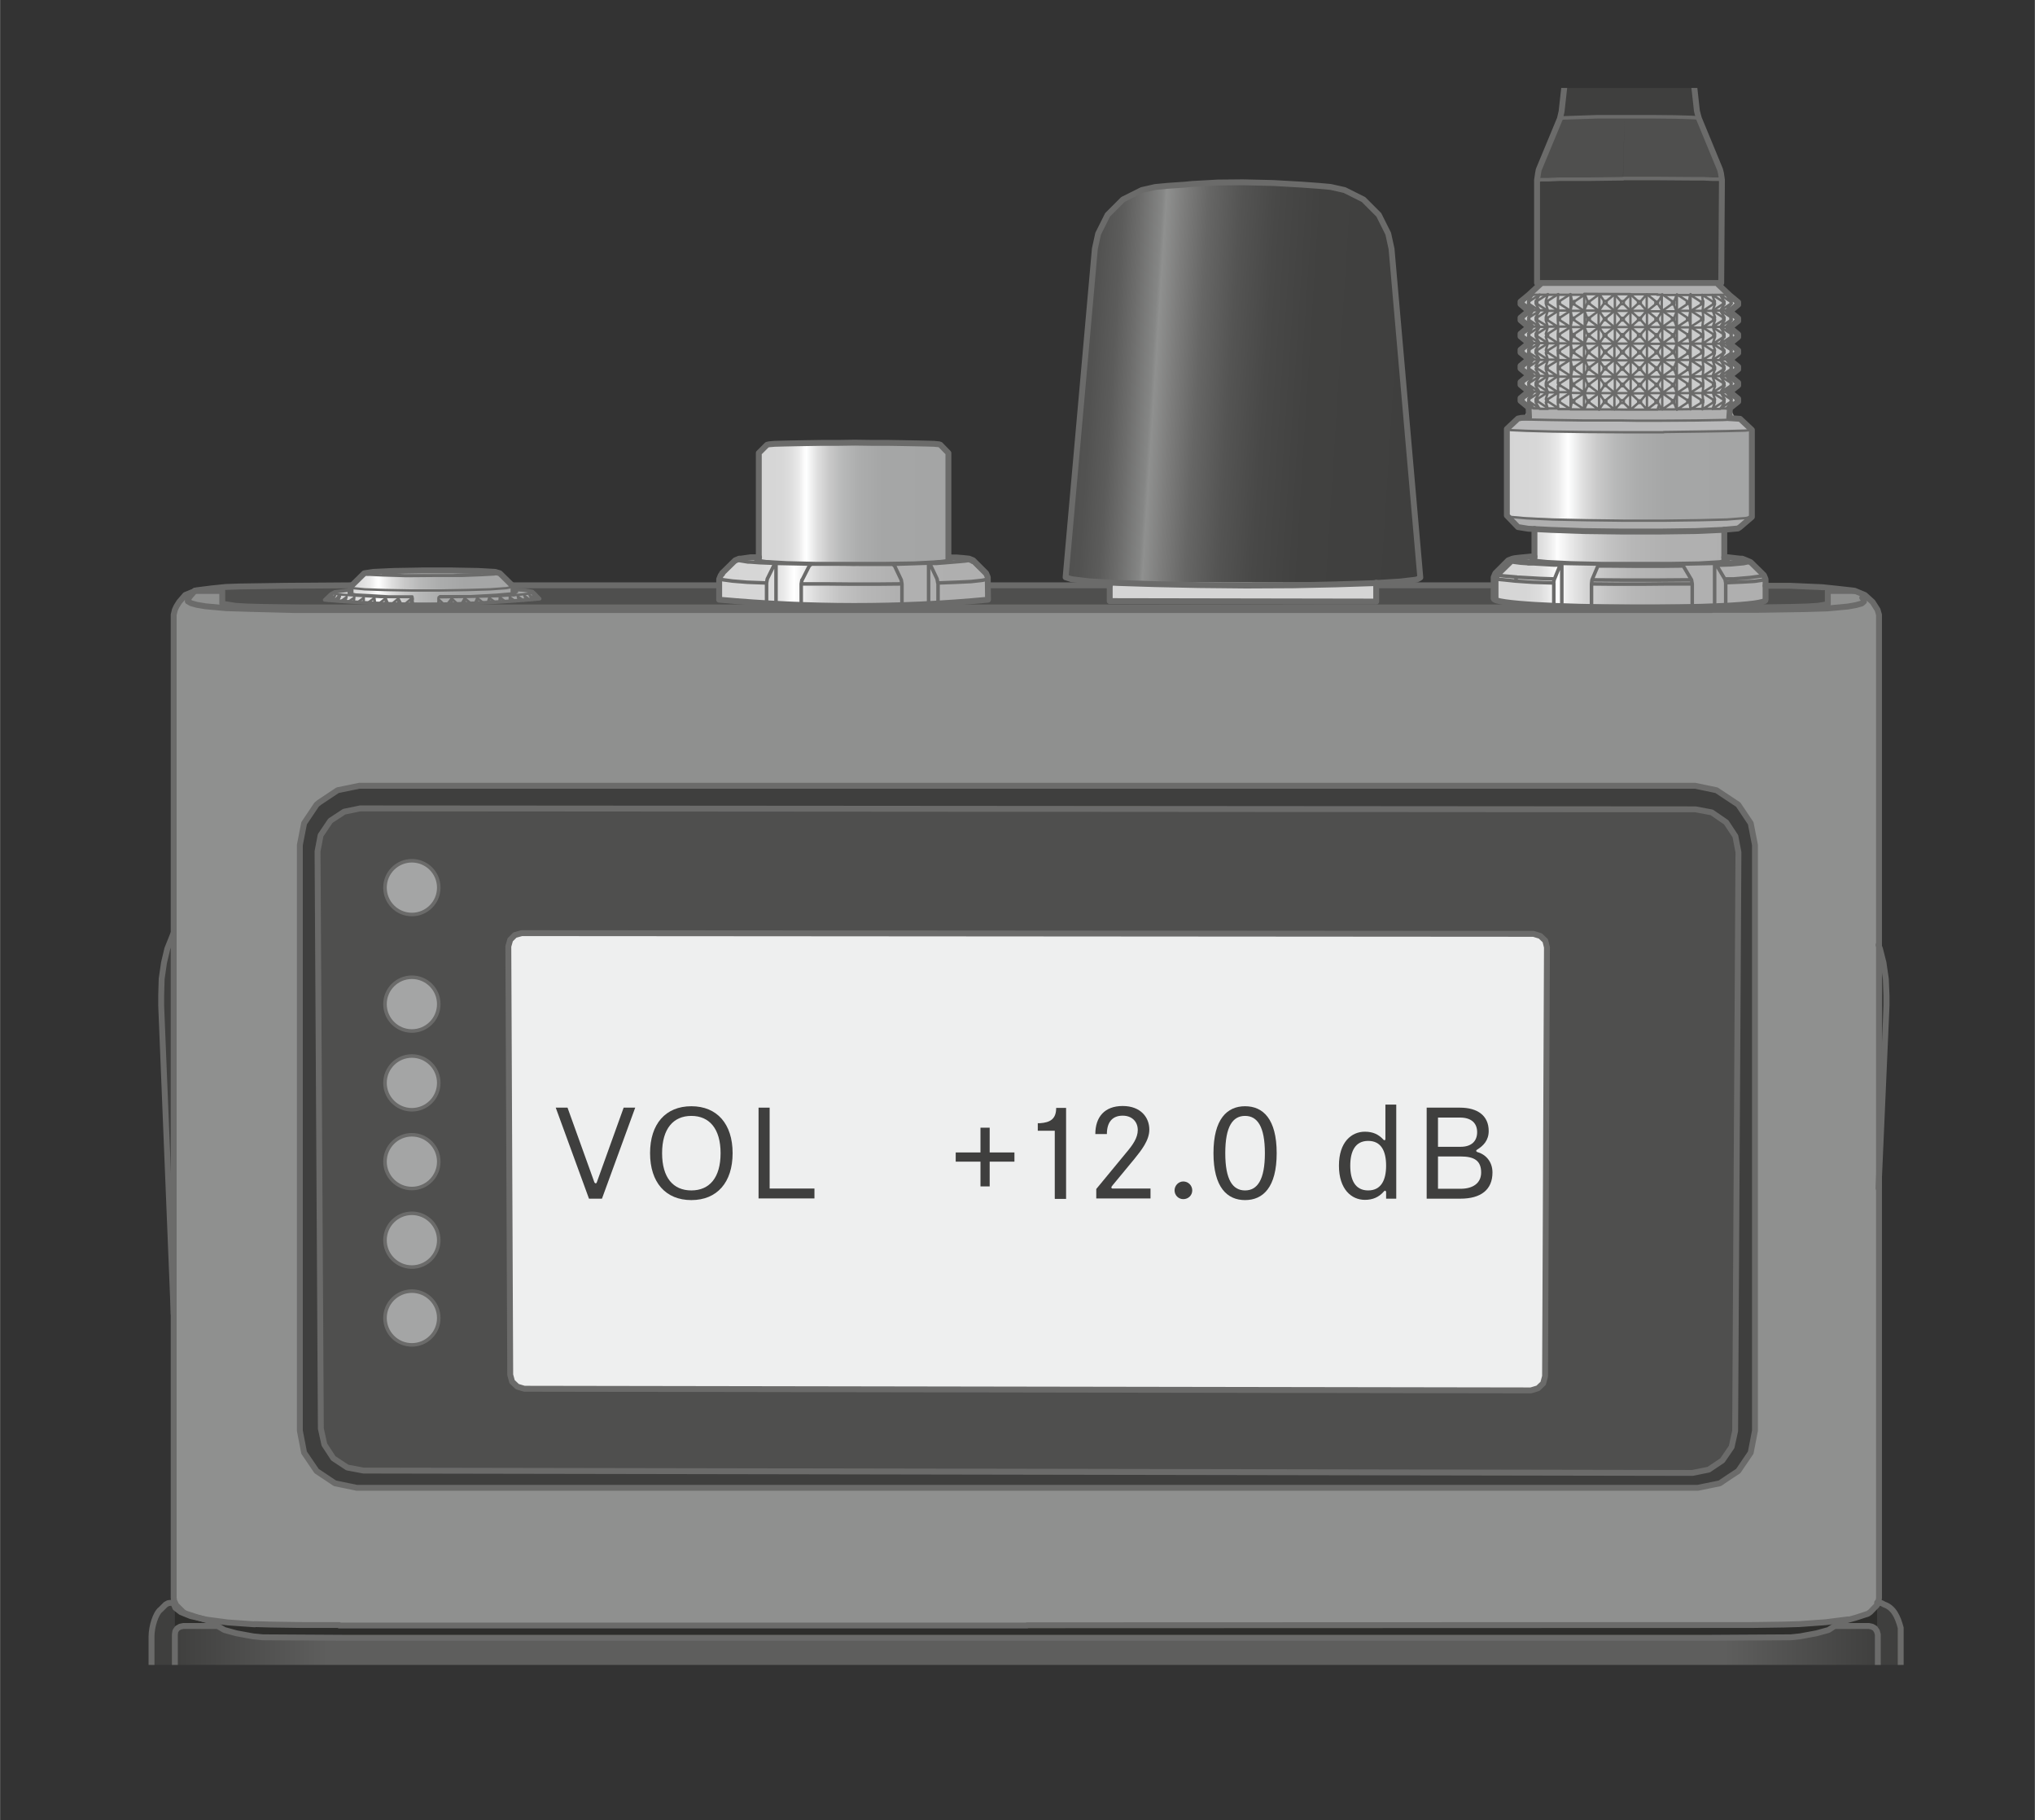 <?xml version="1.0" encoding="UTF-8"?>
<svg id="Abbildungen" xmlns="http://www.w3.org/2000/svg" width="30.44mm" height="27.23mm" version="1.1" xmlns:xlink="http://www.w3.org/1999/xlink" viewBox="0 0 86.28 77.19">
  <rect x="0" y="0" width="86.28" height="77.19" fill="#333333" stroke="none"/>
  <!-- Generator: Adobe Illustrator 29.1.0, SVG Export Plug-In . SVG Version: 2.1.0 Build 142)  -->
  <defs>
    <clipPath id="clippath">
      <rect y="3.73" width="86.28" height="66.87" fill="none"/>
    </clipPath>
    <linearGradient id="Unbenannter_Verlauf_34" data-name="Unbenannter Verlauf 34" x1="7.35" y1="96.92" x2="79.65" y2="96.92" gradientUnits="userSpaceOnUse">
      <stop offset="0" stop-color="#3f3f3e"/>
      <stop offset=".09" stop-color="#5e5e5d"/>
      <stop offset=".91" stop-color="#5e5e5d"/>
      <stop offset="1" stop-color="#3f3f3e"/>
    </linearGradient>
    <linearGradient id="Unbenannter_Verlauf_31" data-name="Unbenannter Verlauf 31" x1="32.17" y1="21.34" x2="40.21" y2="21.34" gradientUnits="userSpaceOnUse">
      <stop offset="0" stop-color="#d5d5d5"/>
      <stop offset=".12" stop-color="#d7d7d7"/>
      <stop offset=".17" stop-color="#dedede"/>
      <stop offset=".21" stop-color="#eaeaea"/>
      <stop offset=".24" stop-color="#fbfbfb"/>
      <stop offset=".25" stop-color="#fff"/>
      <stop offset=".26" stop-color="#f9fafa"/>
      <stop offset=".31" stop-color="#dfdfdf"/>
      <stop offset=".37" stop-color="#c9c9c9"/>
      <stop offset=".44" stop-color="#b8b9b9"/>
      <stop offset=".53" stop-color="#acadad"/>
      <stop offset=".65" stop-color="#a5a6a6"/>
      <stop offset="1" stop-color="#a4a5a5"/>
    </linearGradient>
    <linearGradient id="Unbenannter_Verlauf_76" data-name="Unbenannter Verlauf 76" x1="30.48" y1="24.65" x2="41.89" y2="24.65" gradientUnits="userSpaceOnUse">
      <stop offset="0" stop-color="#d5d5d5"/>
      <stop offset=".15" stop-color="#d6d6d6"/>
      <stop offset=".2" stop-color="#ddd"/>
      <stop offset=".24" stop-color="#e9e9e9"/>
      <stop offset=".27" stop-color="#fafafa"/>
      <stop offset=".28" stop-color="#fff"/>
      <stop offset=".32" stop-color="#eaeaea"/>
      <stop offset=".38" stop-color="#d4d4d4"/>
      <stop offset=".45" stop-color="#c3c3c3"/>
      <stop offset=".54" stop-color="#b7b7b7"/>
      <stop offset=".66" stop-color="#b0b0b0"/>
      <stop offset="1" stop-color="#afafaf"/>
    </linearGradient>
    <linearGradient id="Unbenannter_Verlauf_263" data-name="Unbenannter Verlauf 263" x1="13.77" y1="24.85" x2="22.89" y2="24.85" gradientUnits="userSpaceOnUse">
      <stop offset="0" stop-color="#d5d5d5"/>
      <stop offset=".12" stop-color="#d7d7d7"/>
      <stop offset=".17" stop-color="#dedede"/>
      <stop offset=".21" stop-color="#eaeaea"/>
      <stop offset=".24" stop-color="#fbfbfb"/>
      <stop offset=".25" stop-color="#fff"/>
      <stop offset=".26" stop-color="#f9fafa"/>
      <stop offset=".31" stop-color="#dfdfdf"/>
      <stop offset=".37" stop-color="#c9c9c9"/>
      <stop offset=".44" stop-color="#b8b9b9"/>
      <stop offset=".53" stop-color="#acadad"/>
      <stop offset=".65" stop-color="#a5a6a6"/>
      <stop offset="1" stop-color="#a4a5a5"/>
    </linearGradient>
    <linearGradient id="Unbenannter_Verlauf_240" data-name="Unbenannter Verlauf 240" x1="45.21" y1="15.89" x2="60.21" y2="16.84" gradientUnits="userSpaceOnUse">
      <stop offset="0" stop-color="#4f4f4e"/>
      <stop offset=".07" stop-color="#525251"/>
      <stop offset=".13" stop-color="#5c5c5b"/>
      <stop offset=".18" stop-color="#6d6d6c"/>
      <stop offset=".24" stop-color="#858685"/>
      <stop offset=".25" stop-color="#8f908f"/>
      <stop offset=".3" stop-color="#7d7d7c"/>
      <stop offset=".37" stop-color="#666665"/>
      <stop offset=".46" stop-color="#545453"/>
      <stop offset=".56" stop-color="#484847"/>
      <stop offset=".69" stop-color="#414140"/>
      <stop offset="1" stop-color="#3f3f3e"/>
    </linearGradient>
    <linearGradient id="Unbenannter_Verlauf_77" data-name="Unbenannter Verlauf 77" x1="63.33" y1="24.1" x2="74.86" y2="24.1" gradientUnits="userSpaceOnUse">
      <stop offset="0" stop-color="#d5d5d5"/>
      <stop offset=".12" stop-color="#d6d6d6"/>
      <stop offset=".17" stop-color="#ddd"/>
      <stop offset=".2" stop-color="#e9e9e9"/>
      <stop offset=".23" stop-color="#fafafa"/>
      <stop offset=".23" stop-color="#fff"/>
      <stop offset=".28" stop-color="#eaeaea"/>
      <stop offset=".34" stop-color="#d4d4d4"/>
      <stop offset=".42" stop-color="#c3c3c3"/>
      <stop offset=".51" stop-color="#b7b7b7"/>
      <stop offset=".64" stop-color="#b0b0b0"/>
      <stop offset="1" stop-color="#afafaf"/>
    </linearGradient>
    <linearGradient id="Unbenannter_Verlauf_311" data-name="Unbenannter Verlauf 31" x1="63.89" y1="20.14" x2="74.28" y2="20.14" xlink:href="#Unbenannter_Verlauf_31"/>
  </defs>
  <g clip-path="url(#clippath)">
    <g>
      <g>
        <polygon points="79.62 69.31 79.58 69.17 79.5 69.05 79.38 68.98 79.24 68.95 77.79 68.95 77.53 69.12 77.02 69.26 76.32 69.39 75.93 69.43 72.57 69.45 66.22 69.45 20.85 69.45 14.5 69.45 11.14 69.43 10.73 69.39 10.02 69.26 9.51 69.12 9.22 68.95 7.77 68.95 7.63 68.98 7.51 69.05 7.43 69.17 7.38 67.89 7.46 68.06 7.76 68.35 7.87 68.42 8.39 68.59 9.07 68.72 10.79 68.87 11.47 68.9 12.84 68.92 14.38 68.93 43.55 68.93 72.71 68.93 74.25 68.92 75.64 68.9 76.3 68.87 77.41 68.79 77.83 68.76 78.16 68.73 78.66 68.59 79.18 68.42 79.28 68.35 79.56 68.06 79.64 67.84 79.62 69.31" fill="#2e2e2c"/>
        <polygon points="77.49 25.05 77.49 25.62 77.07 25.69 76.57 25.72 75.8 25.74 74.32 25.76 12.86 25.76 11.25 25.74 10.48 25.72 9.98 25.69 9.41 25.6 9.41 25.05 9.41 24.88 28.15 24.82 46.67 24.81 62.32 24.83 75.35 24.81 77.49 25.05" fill="#4f4f4e"/>
        <polyline points="43.55 68.93 72.71 68.93 74.25 68.92 75.64 68.9 76.3 68.87 77.41 68.79 77.83 68.76 78.16 68.73 78.66 68.59 79.18 68.42 79.28 68.35 79.56 68.06 79.64 67.84 79.65 67.76 79.65 26.07 79.59 25.85 79.38 25.53 79.05 25.22 78.65 25.05 77.49 25.05 77.49 25.62 77.07 25.69 76.57 25.72 75.8 25.74 74.32 25.76 12.86 25.76 11.25 25.74 10.48 25.72 9.98 25.69 9.41 25.6 9.41 25.05 8.26 25.05 7.85 25.22 7.6 25.52 7.47 25.71 7.41 25.85 7.35 26.07 7.36 67.76 7.38 67.89 7.46 68.06 7.76 68.35 7.87 68.42 8.39 68.59 9.07 68.72 10.79 68.87 11.47 68.9 12.84 68.92 14.38 68.93" fill="#8f908f"/>
        <path d="M7.41,67.96h-.1s-.18.02-.18.02l-.11.06-.21.21c-.21.15-.39.73-.39,1.15v9.95s.11.35.11.35l.07.07.24.15h.18s.39.01.39.01" fill="#3f3f3e"/>
        <path d="M79.59,67.96h.02l.17.02.11.06c.4.13.58.53.7.99v.37s0,9.95,0,9.95l-.11.35-.07.07-.23.15h-.19s-.38.01-.38.01" fill="#3f3f3e"/>
        <polyline points="78.7 123.87 78.23 124.23 77.09 124.62 75.79 124.81 74.27 124.89 72.67 124.89 14.41 124.89 12.81 124.89 11.29 124.81 9.98 124.62 8.83 124.23 8.05 123.66 7.88 123.47 7.5 122.74 7.42 122.48 7.37 122.13 7.35 80.29 7.38 80.15 7.4 79.95 7.41 79.57 7.41 69.31 7.43 69.17 7.51 69.05 7.63 68.98 7.77 68.95 9.22 68.95 9.51 69.12 10.02 69.26 10.73 69.39 11.14 69.43 14.5 69.45 20.85 69.45 66.22 69.45 72.57 69.45 75.93 69.43 76.32 69.39 77.02 69.26 77.53 69.12 77.79 68.95 79.24 68.95 79.38 68.98 79.5 69.05 79.58 69.17 79.62 69.31 79.62 79.57 79.62 79.95 79.65 80.29 79.64 122.13 79.59 122.48 79.52 122.74 79.28 123.23 79.15 123.47 78.99 123.66 78.7 123.87" fill="url(#Unbenannter_Verlauf_34)"/>
        <path d="M7.36,55.72l-.53-13.08v-.42s.02-.71.02-.71l.1-.69.14-.59.26-.65M79.65,50.39l.34-7.75v-.42s-.03-.71-.03-.71l-.1-.69-.15-.59-.06-.16" fill="#3f3f3e"/>
        <g>
          <path d="M32.17,23.73v-4.52s.35-.35.35-.35h.09s.23-.03.23-.03h.36s.46-.02.46-.02h.56s.63-.02.63-.02h.69s.71-.01.71-.01h.71s.68.01.68.01h.63s.54.02.54.02h.45s.34.02.34.02l.2.02h.07s.34.36.34.36v4.52c-2.73.25-5.42.26-8.04,0Z" fill="url(#Unbenannter_Verlauf_31)"/>
          <path d="M30.61,24.33l-.06.06-.07.17v.87c3.82.31,7.62.34,11.4,0,0,0,0-.87-.01-.89v-.06l-.07-.17-.55-.55-.17-.07-.28-.03-.25-.02h-.21s-.13.1-.13.1c-2.6.35-5.35.28-7.97.11-.1,0,.04-.2-.07-.21h-.35s-.42.06-.42.06h-.07s-.17.08-.17.08c0,0-.55.55-.56.58" fill="url(#Unbenannter_Verlauf_76)"/>
        </g>
        <path d="M14.46,25.54l1.15.03h1.61s1.36,0,1.36,0h.98l2.03-.05c.46,0,.89-.06,1.3-.14l-.23-.24-.08-.07-.37-.06-.45-.03v-.18l-.58-.58-.2-.06-.72-.05-1.11-.02h-1.26s-1.18.02-1.18.02l-.88.05-.39.06-.58.58v.21h-.14s-.53.07-.53.07l-.17.09-.26.25.64.1h.05Z" fill="url(#Unbenannter_Verlauf_263)"/>
        <g>
          <polyline points="60.14 24.54 60.05 24.58 59.36 24.66 58.21 24.73 56.65 24.78 54.83 24.82 52.83 24.83 50.83 24.81 48.97 24.77 47.38 24.72 46.17 24.65 45.43 24.56 45.18 24.48 46.42 10.55 46.56 9.91 46.96 9.11 47.61 8.46 48.41 8.06 48.98 7.93 49.51 7.88 50.25 7.83 50.55 7.8 51.63 7.74 52.69 7.73 53.98 7.76 55.2 7.83 55.89 7.88 56.35 7.92 56.43 7.93 57.01 8.06 57.81 8.46 58.46 9.11 58.86 9.91 59 10.55 60.22 24.49 60.14 24.54" fill="url(#Unbenannter_Verlauf_240)"/>
          <path d="M47.05,24.69v.8s10.88.02,11.3.02c0-.05,0,0,0,0v-.8s-11.3-.02-11.3-.02" fill="#d5d5d5"/>
        </g>
        <g>
          <path d="M74.86,25.38v-.82s-.07-.17-.07-.17l-.56-.55-.16-.07-.2-.08h-.09s-.52-.06-.52-.06h-.15v-1.17c-2.63.14-5.32.12-8.05-.03v1.17h-.15s-.51.05-.51.05l-.17.02-.1.02-.18.07-.55.55-.07.17v.9c0,.51,11.53.51,11.53,0Z" fill="url(#Unbenannter_Verlauf_77)"/>
          <polyline points="72.91 12 72.98 12 73.01 7.63 72.97 7.35 72.93 7.19 72.03 5.01 71.95 4.71 71.06 -3.32 70.93 -3.51 70.75 -3.55 70.63 -3.57 70.45 -3.58 70.22 -3.6 69.96 -3.61 69.66 -3.61 69.01 -3.61 68.64 -3.61 68.34 -3.6 68.06 -3.58 67.81 -3.57 67.6 -3.56 67.46 -3.54 67.36 -3.53 67.21 -3.48 67.1 -3.29 66.21 4.73 66.14 5.03 65.24 7.2 65.21 7.36 65.17 7.64 65.17 12 68.82 12 72.91 12" fill="#3f3f3e"/>
          <path d="M68.88,4.95h-1.12s-.91.03-.91.03l-.58.02-.14.02-.97,2.61h.01s.17-.02.17-.02h.3s.45-.02.45-.02h1.22s1.5-.02,1.5-.02M68.82,7.57h1.53s1.34.01,1.34.01h.52s.41.02.41.02h.26s.12.02.12.02l-.98-2.62-.29-.02-.7-.02h-1s-1.15-.01-1.15-.01" fill="#4f4f4e"/>
          <path d="M67.93-84.77V-3.58s2.3-.01,2.3-.01v-81.32c-.02-.42-2.31-.3-2.29.12" fill="#2e2e2c"/>
          <polygon points="67.93 -84.35 67.66 -84.4 67.25 -84.68 67.23 -100.63 67.27 -100.91 67.53 -101.41 67.68 -101.67 67.97 -101.88 68.45 -102.1 69 -102.25 69.43 -102.23 69.61 -102.19 70.26 -101.93 70.41 -101.83 70.6 -101.61 70.86 -101.15 70.92 -100.72 70.9 -85.01 70.81 -84.69 70.26 -84.41 70.23 -84.41 67.93 -84.35" fill="#3f3f3e"/>
          <path d="M63.89,18.2c3.46.17,6.92.18,10.39.03v3.69s-.28.05-.28.05l-.78.06-1.18.03-1.5.02h-1.65s-1.61-.02-1.61-.02l-1.44-.03-1.11-.05-.67-.06-.17-.06v-3.67Z" fill="url(#Unbenannter_Verlauf_311)"/>
          <polyline points="70.54 18.33 68.89 18.33 67.28 18.32 65.83 18.3 64.73 18.26 64.06 18.23 63.89 18.2 64.37 17.76 64.8 17.79 65.75 17.81 67.13 17.84 68.74 17.85 69.38 17.85 70.4 17.85 71.9 17.84 73.04 17.81 73.7 17.78 73.79 17.76 74.28 18.23 74 18.26 73.22 18.29 72.04 18.31 70.54 18.33" fill="#b9b9ba"/>
          <path d="M64.81,15.91l-.34-.28v-.12l.34-.28-.34-.28v-.12l.34-.28-.34-.28v-.12l.34-.28-.34-.29v-.11l.34-.28-.34-.29v-.11l.34-.28h.5s7.57,0,7.57,0h.49s.35.29.35.29v.1l-.35.29.35.29v.11l-.35.28.35.29v.11l-.35.29.35.28v.11l-.35.29.35.29v.11l-.35.28.35.29v.11l-.35.28.35.29v.12l-.35.28c-2.95.08-5.81.08-8.55-.02l-.34-.28v-.12l.34-.28-.34-.28v-.12l.34-.28" fill="#cbcccc"/>
          <polygon points="73.36 12.47 72.98 12 65.17 12 64.81 12.47 73.36 12.47" fill="#afafaf"/>
          <path d="M73.36,17.31l.24.48c-2.79.1-6.1.08-9.01-.03l.23-.47c2.92.11,5.77.12,8.55.02Z" fill="#afafaf"/>
          <path d="M74.28,21.92l-.59.49-.59.06c-2.66.14-5.34.12-8.05-.03l-.69-.08-.47-.49c3.49.26,6.95.29,10.39.06Z" fill="#afafaf"/>
        </g>
        <g>
          <polyline points="73.29 62.65 72.92 62.9 71.99 63.09 15.12 63.09 14.2 62.9 13.42 62.38 12.89 61.6 12.71 60.67 12.71 35.83 12.89 34.91 13.42 34.12 13.53 34.03 14.31 33.51 15.23 33.32 71.87 33.32 72.78 33.51 73.7 34.12 74.23 34.91 74.41 35.83 74.41 60.67 74.23 61.6 73.7 62.38 73.29 62.65" fill="#3f3f3e"/>
          <polyline points="71.76 62.46 72.45 62.32 73.03 61.93 73.42 61.36 73.57 60.68 73.71 36.14 73.58 35.46 73.19 34.87 73.16 34.85 72.58 34.45 71.89 34.32 15.27 34.28 14.59 34.42 14.01 34.8 13.98 34.84 13.59 35.42 13.46 36.1 13.6 60.58 13.75 61.26 14.13 61.84 14.72 62.23 15.41 62.36 71.76 62.46" fill="#4f4f4e"/>
          <polyline points="65.51 58.36 65.43 58.66 65.21 58.87 64.91 58.96 22.23 58.89 21.93 58.8 21.71 58.59 21.63 58.3 21.55 40.13 21.63 39.85 21.83 39.65 22.12 39.57 65.02 39.6 65.31 39.69 65.52 39.89 65.59 40.17 65.51 58.36" fill="#eeefef"/>
          <circle cx="17.46" cy="42.58" r="1.14" fill="#a4a5a5"/>
          <circle cx="17.46" cy="45.92" r="1.14" fill="#a4a5a5"/>
          <circle cx="17.46" cy="49.26" r="1.14" fill="#a4a5a5"/>
          <circle cx="17.46" cy="52.59" r="1.14" fill="#a4a5a5"/>
          <circle cx="17.46" cy="55.89" r="1.14" fill="#a4a5a5"/>
          <circle cx="17.46" cy="37.64" r="1.14" fill="#a4a5a5"/>
        </g>
        <path d="M44.99,110.16h.59v3.06h-.75l-.88-1.41c-.15-.24-.28-.51-.28-.51h0v1.91h-.59v-3.06s.69,0,.69,0l1.04,1.67c.12.19.18.35.18.35h0v-2.01ZM48.39,111.41h-1.03v-1.25h-.75v3.06h.75v-1.31h1.03v1.31h.75v-3.06h-.75v1.25ZM37.39,111.88h.98v-.46h-.98v-.8h1.31v-.47h-2.06v3.06h2.08v-.51h-1.33v-.82ZM34.68,110.85c-.08-.08-.01-.22.11-.22h1.12v-.47h-1.33c-.39,0-.67.31-.67.61,0,.18.01.31.28.59l1,1.04c.14.14.04.3-.11.3h-1.23v.51h1.41c.38,0,.75-.27.75-.72,0-.2-.05-.34-.31-.61l-1.01-1.03ZM41.45,112.16h0s-.06-.15-.18-.34l-1.04-1.67h-.69v3.06h.59v-1.91h0s.13.26.28.5l.88,1.41h.75v-3.06h-.59v2.01ZM58.06,111.88h.98v-.46h-.98v-.8h1.31v-.47h-2.06v3.06h2.08v-.51h-1.33v-.82ZM62.69,113.21h-.82l-.59-1.26h-.33v1.26s-.75,0-.75,0v-3.06h1.37c.66,0,.97.41.97.89,0,.31-.18.69-.59.83l.74,1.34ZM61.9,111.06c0-.14-.08-.43-.48-.43h-.47s0,.87,0,.87h.46c.41,0,.49-.3.49-.43M55.34,110.85c-.08-.08-.01-.22.11-.22h1.12v-.47h-1.33c-.39,0-.67.31-.67.61,0,.18.01.31.28.59l1,1.04c.14.14.04.3-.11.3h-1.23v.51h1.41c.38,0,.75-.27.75-.72,0-.2-.05-.34-.31-.61l-1.01-1.03ZM50.92,111.88h.98v-.46h-.98v-.8h1.31v-.47h-2.06v3.06h2.08v-.51h-1.33v-.82ZM53.07,113.21h.75v-3.06h-.75v3.06ZM24.39,109.1v5.16h6.88v-5.16h-6.88ZM28.18,109.58h0c-.41.16-.8.5-1.12,1.2-.09.2-.26.59-.34.77-.64,1.4-.96,1.7-1.93,1.7v-3.75h3.37s.04.02.05.04c0,.02,0,.04-.03.05M30.88,110.12v3.75h-3.37s-.04-.02-.05-.04c0-.02,0-.04.03-.05.41-.16.8-.5,1.12-1.2.09-.2.26-.59.34-.77.64-1.4.96-1.7,1.93-1.7" fill="#8f908f" fill-rule="evenodd"/>
      </g>
      <g>
        <path d="M74.86,24.84h1.04s1.36.06,1.36.06l.58.06.72.08.07.02M63.33,24.82h-4.96M41.89,24.82h5.17M30.48,24.82h-8.79M8.26,25.05l.08-.02.64-.08.59-.06.56-.02,1.99-.03,2.8-.02" fill="none" stroke="#6b6b6a" stroke-linecap="round" stroke-linejoin="round" stroke-width=".25"/>
        <path d="M76.3,68.87l1.11-.08.95-.12M76.3,68.87l-.67.02-1.39.02h-1.53s-29.17.01-29.17.01M14.38,68.93h29.17M10.79,68.87l.68.02,1.38.02h1.53M7.36,68.01l.07.17.23.18.42.17.67.15.91.12,1.14.08M78.96,25.35l.07.07v.09s-.09.08-.09.08l-.25.07-.34.06-.86.08-.99.03-1.94.03h-1.99M14.51,25.87h29.03M72.58,25.87h-29.03M14.51,25.87h-1.99s-1.95-.05-1.95-.05M10.58,25.82l-.99-.03-.88-.08-.36-.06-.25-.07-.14-.08v-.09l.06-.07M8.26,25.05l-.25.29" fill="none" stroke="#6b6b6a" stroke-linecap="round" stroke-linejoin="round" stroke-width=".25"/>
        <path d="M9.05,68.74h-.15s-.52-.15-.52-.15l-.52-.17-.11-.07-.29-.29-.08-.17-.02-.14V26.07s.05-.21.05-.21l.07-.15.12-.19.25-.29.42-.17h1.15v.54s.56.09.56.09l.5.03.78.02,1.6.02h61.46s1.49-.02,1.49-.02l.77-.02.5-.03.42-.07v-.56h1.16s.41.17.41.17l.33.3.21.33.06.21v41.69s-.01.08-.01.08l-.08.23-.28.29-.1.07-.52.17-.5.14-.33.03" fill="none" stroke="#6b6b6a" stroke-linecap="round" stroke-linejoin="round" stroke-width=".25"/>
        <polyline points="73.29 62.65 72.92 62.9 71.99 63.09 15.12 63.09 14.2 62.9 13.42 62.38 12.89 61.6 12.71 60.67 12.71 35.83 12.89 34.91 13.42 34.12 13.53 34.03 14.31 33.51 15.23 33.32 71.87 33.32 72.78 33.51 73.7 34.12 74.23 34.91 74.41 35.83 74.41 60.67 74.23 61.6 73.7 62.38 73.29 62.65" fill="none" stroke="#6b6b6a" stroke-linecap="round" stroke-linejoin="round" stroke-width=".25"/>
        <path d="M7.41,67.96h-.1s-.18.02-.18.02l-.11.06-.21.21c-.21.15-.39.73-.39,1.15v9.95s.11.35.11.35l.07.07.24.15h.18s.39.01.39.01" fill="none" stroke="#6b6b6a" stroke-linecap="round" stroke-linejoin="round" stroke-width=".25"/>
        <path d="M79.59,67.96h.02l.17.02.11.06c.4.13.58.53.7.99v.37s0,9.95,0,9.95l-.11.35-.07.07-.23.15h-.19s-.38.01-.38.01" fill="none" stroke="#6b6b6a" stroke-linecap="round" stroke-linejoin="round" stroke-width=".25"/>
        <path d="M73.11,22.46v1.33M65.06,22.43v1.33" fill="none" stroke="#6b6b6a" stroke-linecap="round" stroke-linejoin="round" stroke-width=".25"/>
        <polyline points="32.17 23.73 32.17 19.21 32.52 18.86 32.61 18.84 32.84 18.82 33.2 18.81 33.66 18.8 34.22 18.79 34.86 18.78 35.54 18.78 36.25 18.77 36.96 18.78 37.64 18.78 38.27 18.79 38.81 18.8 39.27 18.81 39.6 18.82 39.81 18.84 39.87 18.86 40.21 19.21 40.21 23.73" fill="none" stroke="#6b6b6a" stroke-linecap="round" stroke-linejoin="round" stroke-width=".25"/>
        <path d="M19.81,25.02l.98-.03.68-.05.29-.06M21.19,24.31l-.25.05-.56.03-.81.03M19.81,25.02l-1.17.02h-1.21s-1.11-.02-1.11-.02l-.86-.03-.51-.05-.1-.06M19.69,24.24l.48.02.2.05-.35.05-.82.03h-1.06s-1.02,0-1.02,0l-.7-.03-.19-.05.37-.05.81-.03h1.05s1,0,1,0h.21M19.57,24.42h-1.18s-1.18.01-1.18.01l-.99-.03-.63-.03-.14-.06" fill="none" stroke="#6b6b6a" stroke-linecap="round" stroke-linejoin="round" stroke-width=".1"/>
        <polyline points="14.86 25.12 14.86 24.88 15.44 24.31 15.83 24.25 16.71 24.21 17.9 24.19 19.16 24.19 20.27 24.21 20.99 24.25 21.19 24.31 21.77 24.88 21.77 25.17" fill="none" stroke="#6b6b6a" stroke-linecap="round" stroke-linejoin="round" stroke-width=".25"/>
        <polyline points="78.7 123.87 78.23 124.23 77.09 124.62 75.79 124.81 74.27 124.89 72.67 124.89 14.41 124.89 12.81 124.89 11.29 124.81 9.98 124.62 8.83 124.23 8.05 123.66 7.88 123.47 7.5 122.74 7.42 122.48 7.37 122.13 7.35 80.29 7.38 80.15 7.4 79.95 7.41 79.57 7.41 69.31 7.43 69.17 7.51 69.05 7.63 68.98 7.77 68.95 9.22 68.95 9.51 69.12 10.02 69.26 10.73 69.39 11.14 69.43 14.5 69.45 20.85 69.45 66.22 69.45 72.57 69.45 75.93 69.43 76.32 69.39 77.02 69.26 77.53 69.12 77.79 68.95 79.24 68.95 79.38 68.98 79.5 69.05 79.58 69.17 79.62 69.31 79.62 79.57 79.62 79.95 79.65 80.29 79.64 122.13 79.59 122.48 79.52 122.74 79.28 123.23 79.15 123.47 78.99 123.66 78.7 123.87" fill="none" stroke="#6b6b6a" stroke-linecap="round" stroke-linejoin="round" stroke-width=".25"/>
        <path d="M47.05,24.69v.8s11.3.02,11.3.02v-.8" fill="none" stroke="#6b6b6a" stroke-linecap="round" stroke-linejoin="round" stroke-width=".25"/>
        <path d="M73.17,25.57v-.86l.7-.03.53-.03.33-.05.14-.05M73.17,24.72l-.03-.17h.36s.7-.06.7-.06l.45-.06.15-.05M73.13,24.55l-.35-.59-.09-.07-1.42.03h-.81s-1.16.01-1.16.01h-1.18s-.28-.01-.28-.01l-1.61-.03-.07.07h-.26l-.85-.05h-.26s.03-.06.03-.06l.1-.03.25.02.82.03h.23v1.69M74.07,23.77h-.02s-.27.06-.27.06l-.53.03-.55.03v1.69M71.71,24.59h-.27s-1.24.01-1.24.01h-1.3s-1.4-.01-1.4-.01l.25-.59h.34s1.21.01,1.21.01h1.21s.86-.01.86-.01l.35.59.03.17v.85M71.74,24.76h-1.02s-1.08.01-1.08.01h-1.09s-1.07-.01-1.07-.01v.85M67.48,24.76l.02-.17M64.78,23.9l-.3-.02-.38-.05.16-.07.37.03.29.02M64.25,24.64l-.47-.05-.32-.03.07-.17.2.03.58.05-.06.17.73.05.89.03.03-.17-.59-.02-.87-.05h-.15M65.91,24.55l.24-.59M65.88,24.72v.85M63.46,24.56v.86M74.23,23.84h-.02s-.28.06-.28.06l-.54.05-.6.02M73.86,23.69h.01M65.06,23.68l-.14.02.08.06.59.06,1.02.05,1.32.03h1.47s1.43,0,1.43,0l1.22-.02.85-.05.37-.06-.12-.07h-.02M71.27,23.93l.09.08M67.75,24l.07-.08M64.12,23.69l.15.08M64.12,23.69v.14M64.1,23.84l-.56.55" fill="none" stroke="#6b6b6a" stroke-linecap="round" stroke-linejoin="round" stroke-width=".15"/>
        <path d="M65.06,23.6h-.15s-.51.05-.51.05l-.17.02-.1.02-.18.07-.55.55-.07.17v.9c0,.47,11.53.53,11.53.06v-.88s-.07-.17-.07-.17l-.56-.55-.16-.07-.2-.08h-.09s-.52-.06-.52-.06h-.15" fill="none" stroke="#6b6b6a" stroke-linecap="round" stroke-linejoin="round" stroke-width=".25"/>
        <path d="M7.36,55.72l-.53-13.08v-.42s.02-.71.02-.71l.1-.69.14-.59.26-.65M79.65,50.39l.34-7.75v-.42s-.03-.71-.03-.71l-.1-.69-.15-.59-.06-.16" fill="none" stroke="#6b6b6a" stroke-linecap="round" stroke-linejoin="round" stroke-width=".25"/>
        <path d="M68.82,7.57h1.53s1.34.01,1.34.01h.52s.41.02.41.02h.26s.12.02.12.02M65.17,7.64h.01s.17-.02.17-.02h.3s.45-.02.45-.02h1.22s1.5-.02,1.5-.02M68.88,4.95h-1.12s-.91.03-.91.03l-.58.02-.14.02M68.88,4.95h1.15s1,.01,1,.01l.7.02.29.02" fill="none" stroke="#6b6b6a" stroke-linecap="round" stroke-linejoin="round" stroke-width=".15"/>
        <polyline points="72.91 12 72.98 12 73.01 7.63 72.97 7.35 72.93 7.19 72.03 5.01 71.95 4.71 71.06 -3.32 70.93 -3.51 70.75 -3.55 70.63 -3.57 70.45 -3.58 70.22 -3.6 69.96 -3.61 69.66 -3.61 69.01 -3.61 68.64 -3.61 68.34 -3.6 68.06 -3.58 67.81 -3.57 67.6 -3.56 67.46 -3.54 67.36 -3.53 67.21 -3.48 67.1 -3.29 66.21 4.73 66.14 5.03 65.24 7.2 65.21 7.36 65.17 7.64 65.17 12 68.82 12 72.91 12" fill="none" stroke="#6b6b6a" stroke-linecap="round" stroke-linejoin="round" stroke-width=".25"/>
        <polyline points="60.14 24.54 60.05 24.58 59.36 24.66 58.21 24.73 56.65 24.78 54.83 24.82 52.83 24.83 50.83 24.81 48.97 24.77 47.38 24.72 46.17 24.65 45.43 24.56 45.18 24.48 46.42 10.55 46.56 9.91 46.96 9.11 47.61 8.46 48.41 8.06 48.98 7.93 49.51 7.88 50.25 7.83 50.55 7.8 51.63 7.74 52.69 7.73 53.98 7.76 55.2 7.83 55.89 7.88 56.35 7.92 56.43 7.93 57.01 8.06 57.81 8.46 58.46 9.11 58.86 9.91 59 10.55 60.22 24.49 60.14 24.54" fill="none" stroke="#6b6b6a" stroke-linecap="round" stroke-linejoin="round" stroke-width=".25"/>
        <path d="M41.89,24.56l-.26.05-.45.05-.62.03-.79.03v.86M39.73,24.55l.03.17M41.88,24.54l-.06-.15M32.9,25.58v-1.69l1.5.03h1.02s1.17.01,1.17.01h1.25s1.53-.05,1.53-.05v1.69M39.73,24.55l-.28-.59-.08-.07h.34s.38-.03.38-.03l.61-.05.21-.02.15-.02h.02l.17.07h-.03M33.97,25.61v-.85h1.05s1.08.01,1.08.01h1.08s1.06-.01,1.06-.01v.85M34.31,24l-.3.59M38.24,24.76l-.03-.17-.28-.59M34,24.59l-.03.17M31.12,23.84l.17-.07h.05s.37.06.37.06h.07l.42.03.71.03-.09.07-.29.59-.03.17v.86M32.48,24.72l-.8-.03-.62-.05M31.06,24.64l-.37-.05-.2-.03M41.82,24.39l-.56-.55M41.09,23.69h0v.08M32.18,23.69h-.05s-.08.07-.08.07l.43.06.88.05,1.23.03h1.43s1.47,0,1.47,0l1.29-.02.98-.05.53-.06.05-.07h-.11M37.93,24l-.09-.08M34.31,24l.09-.08M31.17,23.76l.17-.07-.06.08M31.12,23.84l-.51.5" fill="none" stroke="#6b6b6a" stroke-linecap="round" stroke-linejoin="round" stroke-width=".15"/>
        <path d="M41.88,24.54v-.06l-.07-.17-.55-.55-.17-.07-.28-.03-.25-.02h-.21s-.12-.02-.12-.02M41.88,24.54v.02s.01.87.01.87c-3.77.36-7.57.35-11.4,0v-.87s.07-.17.07-.17l.06-.06M30.61,24.33v-.02s.56-.55.56-.55l.17-.07h.07s.42-.06.42-.06h.35" fill="none" stroke="#6b6b6a" stroke-linecap="round" stroke-linejoin="round" stroke-width=".25"/>
        <path d="M21.95,25.29h0l.25.18M22.31,25.46l-.08-.2.25.19M22.59,25.09l-.07.07-.5.06-.89.06-1.18.03-1.35.02M22.57,25.44l-.12-.2.25.19M22.67,25.19h0l.23.2M22.67,25.19l.18.2M22.59,25.21h0l.24.19M22.59,25.21l.16.2M21.95,25.29l.05.19M21.44,25.52l-.25-.19v.19M21.19,25.32l-.02.19M20.74,25.54v-.19l.24.18M19.17,25.28h.8s1.08-.06,1.08-.06l.68-.06.19-.06-.16-.03M21.61,25.51v-.19s.24.18.24.18M20.74,25.35l-.06.19M20.15,25.55l.08-.19v.19M19.7,25.56v-.19s-.11.19-.11.19M19.7,25.37l.23.19M20.23,25.36l.24.19M19.35,25.57l-.2-.19v.19M19.15,25.38l-.15.19M18.58,25.4l.18.17M17.42,25.57v-.17s0-.08,0-.08l.06-.03h-1s-.83-.05-.83-.05l-.58-.03-.29-.07.09-.02M17.42,25.32h-1.25s-1.04-.06-1.04-.06l-.71-.05-.16.17-.11.09M17.42,25.4l-.2.17M17.48,25.29l.02.09v.03s-.01.07-.01.07l.02.09M16.43,25.56l-.08-.19v.19M16.35,25.37l-.24.19M16.66,25.57l.23-.19.1.19M16.88,25.38v.19M15.87,25.56v-.2l.03.2M15.87,25.36l-.26.19M15.16,25.54l.26-.19v.2M15.42,25.35v.2M14.26,25.39l.15-.1-.09.2M14.42,25.22l-.34-.06.11-.07M14.08,25.47l.12-.21-.25.2M15.02,25.34h0s-.26.18-.26.18M15.02,25.32l-.02.2M13.8,25.45l.21-.24-.24.23M13.84,25.45l.24-.21-.16.23M14.63,25.51l.06-.19-.26.19M19.17,25.28h-.52s-.06.05-.06.05v.08s-.01.17-.01.17" fill="none" stroke="#6b6b6a" stroke-linecap="round" stroke-linejoin="round" stroke-width=".1"/>
        <path d="M14.86,25.03h-.14s-.53.07-.53.07l-.17.09-.26.25c2.98.27,6.03.24,9.12-.05l-.23-.24-.08-.07-.37-.06-.45-.03" fill="none" stroke="#6b6b6a" stroke-linecap="round" stroke-linejoin="round" stroke-width=".15"/>
        <path d="M67.94-84.79c-.02-.42,2.27-.55,2.29-.12V-3.6M67.93-84.77V-3.58" fill="none" stroke="#6b6b6a" stroke-linecap="round" stroke-linejoin="round" stroke-width=".25"/>
        <polyline points="67.93 -84.35 67.66 -84.4 67.25 -84.68 67.23 -100.63 67.27 -100.91 67.53 -101.41 67.68 -101.67 67.97 -101.88 68.45 -102.1 69 -102.25 69.43 -102.23 69.61 -102.19 70.26 -101.93 70.41 -101.83 70.6 -101.61 70.86 -101.15 70.92 -100.72 70.9 -85.01 70.81 -84.69 70.26 -84.41 70.23 -84.41" fill="none" stroke="#6b6b6a" stroke-linecap="round" stroke-linejoin="round" stroke-width=".25"/>
        <path d="M70.54,22.08l1.5-.02,1.18-.03.78-.06.28-.05M70.54,22.08h-1.65s-1.61-.02-1.61-.02l-1.44-.03-1.11-.05-.67-.06-.17-.06M74.28,18.23l-.28.03-.78.02-1.18.02-1.5.02M64.37,17.76l.43.03.96.02,1.38.02h1.61s.63.01.63.01h1.03s1.5-.01,1.5-.01l1.14-.02.65-.03.09-.02M70.54,18.33h-1.65s-1.61-.01-1.61-.01l-1.44-.02-1.11-.03-.67-.03-.17-.03M70.28,17.37h-.45v-.7h.65s.41.29.41.29v.12l-.41.28v-.7s-.18-.29-.18-.29v-.11l.18-.29.41-.29h.1s0-.11,0-.11h-.1l-.41-.29-.18-.29h-.11s-.36.29-.36.29v-.7l.36-.29v-.11l-.36-.29.36-.29h.11s0-.11,0-.11h-.11s0,.11,0,.11M73.59,14.26h.02s0-.11,0-.11h-.02s0,.11,0,.11l-.41.29.41.28v.11l-.41.29.41.29h.02v.11h-.02s-.41.29-.41.29l.41.28v.11l-.41.29h.14s.37-.3.37-.3v-.11h.01M73.71,16.9h-.01s-.37-.28-.37-.28h.03M73.33,16.62l.28-.28h-.02M73.06,16.36h.06s0-.11,0-.11h-.06v.11l-.45.29h.33s.25-.02.25-.02l.41.29v.11l-.41.29h-.25s.44-.28.44-.28v-.11l-.44-.29.44-.29v-.11h.05l-.24-.29h-.25l.44-.29v-.11l-.44-.28h-.33l.45-.29v-.11h.06s-.18-.29-.18-.29l.44-.29v-.11h.05s-.24-.29-.24-.29l.41-.29v-.11l-.41-.28.41-.29v-.11l-.41-.29h.17M73.38,16.93h.05l-.24-.3.24-.28h-.05M72.13,15.67v-.11h.09v.11h-.09s-.45.29-.45.29l.45.29v.11l-.45.29-.05.3h-.09s0,.11,0,.11h.09l.05.28h.34s.6-.01.6-.01l.45-.29v-.11h.06s-.18-.3-.18-.3l.18-.28M73.06,16.94l-.45-.29h-.43s.45-.28.45-.28v-.11h.08l-.1-.3.45-.29v-.11s-.45-.29-.45-.29h-.43s.45-.28.45-.28v-.11l-.45-.29h.43s.45-.29.45-.29h.06s0-.11,0-.11h-.06v.11M73.38,17.05h.05l-.24.28h.14s.37-.3.37-.3v-.11M73.42,16.93v.11M73.59,17.03h.02l-.28.27M73.59,16.92h.02s-.29-.3-.29-.3M73.06,17.06h.06l-.18.28h-.33s.1-.27.1-.27h-.08s-.45.29-.45.29l.03-.29h-.09s0-.11,0-.11h.09l-.03-.29h-.51l-.05-.28h-.09v-.11h.09v.11M73.7,17.02h.01M73.32,17.32h.03M73.12,16.94v.11M73.62,17.03v-.12M72.13,16.37h.09l-.03.29.45.29h.08s-.1-.3-.1-.3l.1-.28h-.08M72.13,16.96l-.45-.29h-.58s0-.69,0-.69l.44-.29h.09s0-.11,0-.11h-.09l-.44-.29.44-.29h.09s0-.11,0-.11l.05-.3-.05-.28h-.09s-.44.29-.44.29v-1.4s-1.27,0-1.27,0l.36-.29v-.11h.11s.18-.29.18-.29h1.7s1-.01,1-.01l.24.29h-.05l-.44-.29.18.29h-.06l-.45-.29.1.29h-.08l-.45-.29.03.29h-.09l-.45-.29-.05.3h-.09s0,.11,0,.11l-.44.29-.11-.29h-.1s-.41.29-.41.29v-.7s-.2,0-.2,0M72.64,16.96v.11M72.13,17.08l-.45.28v-1.4h.51s.45-.29.45-.29h.08s0-.11,0-.11h-.08s0,.11,0,.11M72.22,16.96v.11M72.71,16.94v.12M72.61,17.35h0M71.54,16.38l-.44.29h-.62s.41-.29.41-.29v-.11h.1l.11-.29h.58s-.05.29-.05.29M70.89,16.38h.1l.11.29-.11.29h-.1M70.89,17.09h.1v-.12M71.54,16.97l-.44-.29v.7l-.11-.28M71.63,16.97v.11M70.99,15.68l.11.29h-.62s0,.7,0,.7l-.18.29v.12l.05.08-.07.2h.62s.78-.01.78-.01M71.1,17.37l.44-.29M69.58,16.39v-.12h-.12s0,.12,0,.12h.12l.25.28.36-.29h.11M70.3,17.09h-.11s-.36.28-.36.28l-.25-.28v-.11l.25-.3h-.69v-.7s.32-.29.32-.29v-.11h.12v.11h-.12M70.89,14.28h.1s0-.11,0-.11h-.1s0,.11,0,.11l-.41.29v.7h-.65s0,1.4,0,1.4l.36.3v.11M70.3,16.97h-.11M70.48,17.37l-.14-.2M69.83,17.37h-.69l.32-.28v-.11h.12M69.58,17.09h-.12M69.45,16.39l-.32.28.32.3M68.85,16.38v-.11s-.12,0-.12,0v.11h.12l.29.29h-1.34s-.39-.29-.39-.29h-.1s-.12.28-.12.28l-.43-.29h-.1v-.11l-.06-.29v-1.4s.06-.29.06-.29v-.11h.1v.11h-.1M69.45,12.88h.12s0-.11,0-.11h-.12s0,.11,0,.11l-.32.29v-.7s-1.96-.01-1.96-.01v.7s.12-.28.12-.28h.1l.39.29v1.4h-.62s0,2.79,0,2.79h1.06s.9.01.9.01v-.7s-.29.3-.29.3h-.12l-.26-.3v.7s.26-.28.26-.28v-.11M69.14,17.37l-.29-.28v-.11M68.11,17.09h-.11v-.12h.11v.12l.35.28M68.85,17.09h-.12M68.72,15.68h.12s0-.11,0-.11h-.12s0,.11,0,.11l-.26.29-.35.29h-.11s0,.11,0,.11h.11l.35.29-.35.29M70.28,12.48h-1.14s-.29.29-.29.29h-.12s0,.11,0,.11l-.26.29v-.7s-.35.29-.35.29h-.11l-.2-.29v.7h-.62s0,.69,0,.69h.62s-.39.3-.39.3h-.1s0,.11,0,.11h.1l.39.29v1.4s.2-.29.2-.29h.11l.35.29v.7s.26-.29.26-.29M67.4,16.97l.39-.29-1.21-.02.06.3h.1s.43-.29.43-.29l.12.3h.1v.11h-.1s-.12.28-.12.28h-.59l.06-.29v-.11M67.3,16.97v.11M67.18,17.36l-.43-.28v-.12M67.4,17.08l.39.29.2-.28M68,16.97l-.2-.29v.7M68,16.38l-.2.29v-.7h.67l.26.29M64.84,15.65v-.11h-.05s0,.1,0,.1h.05s.44.3.44.3h.79s-.45.3-.45.3v.11s.45.29.45.29h-.56s-.42-.03-.42-.03h-.2s-.06-.01-.06-.01h-.01s-.01-.01-.01-.01l-.34.29h.01s.38-.28.38-.28l-.38-.29h-.01M70.19,13.47l-.36-.29h-1.36s0,1.4,0,1.4l-.35.29h-.11s0,.11,0,.11l-.2.29-.39.29h-.1l-.12-.3-.43.29v.11h-.1s-.06.29-.06.29l-.45.29h-.09s0,.11,0,.11h.09l.45.28h-.52s-.45.29-.45.29h-.08s0,.11,0,.11h.08l.45.29h-.44s-.45-.3-.45-.3v-.11l.45-.29-.45-.29v-.11l.45-.29-.45-.29h-.07v-.11h.07s.45-.28.45-.28h.44s-.45-.29-.45-.29h-.08v-.11h.08s.45-.28.45-.28l-.45-.29h-.08v-.11h.08v.11M66.59,17.36v-.71s-.45.3-.45.3v.11s.45.29.45.29h-.52s-.02-.29-.02-.29h.09M67.3,14.28l-.12.28-.43.29h-.1s0,.11,0,.11l-.06.29-.45.29h-.09s0,.11,0,.11h.09l.45.29v.69s.06-.28.06-.28M66.05,17.07v-.12h.09M66.05,16.37l.02.28-.02.29M66.65,17.07h.1M65.62,16.36h-.08s.09.28.09.28l-.09.29M64.86,16.61h-.01s-.27.29-.27.29h.02l.42-.28-.3-.21.24.21M64.8,16.34l.23.28-.23.29h.05s.44-.28.44-.28l-.44-.29h-.05v-.11h.05s.44-.28.44-.28l-.33-.02-.24-.2-.11-.08h-.02v-.11h.02l.42-.29h.26s-.44-.28-.44-.28h-.05v-.11h.05v.11M64.81,17.29h.06s-.38-.28-.38-.28v-.12M65.18,16.93h-.07s.17-.3.17-.3l-.17-.28h.07M64.84,16.92v.11s.44.29.44.29h-.26s-.42-.3-.42-.3v-.12M65.54,17.06l.09.28h-.35s-.17-.29-.17-.29h.07M64.6,17.02h-.02l.28.28h.16s-.23-.27-.23-.27h.05M65.62,16.94v.11M65.11,16.92v.12M64.8,17.03v-.12M64.85,16.61l-.27-.28h.02v-.11h-.02l.27-.28h0l-.37.27h-.01l.34-.29h.02s.03.01.03.01h.09M64.58,16.9v.12M64.48,17.01h-.01M73.06,15.55h.06v.11h-.06M73.38,15.53h.05v.11h-.05M73.06,16.24l-.45-.29h.33s.44.28.44.28M73.12,16.24l-.18-.3.18-.28M73.59,15.53v.11M73.42,15.65l-.24.29h.14s.37-.3.37-.3h.01l-.05.02M73.7,15.64v-.11h.01M73.59,16.22h.02l-.29-.29.37.28M73.62,16.22v.11M73.33,15.92l.28-.27M73.32,15.93h.03M73.7,15.52l-.37-.29.37-.29v-.1h.01M73.7,16.32h.01l-.03.02M73.12,15.55l-.18-.29.44-.29v-.11h.05s-.24-.29-.24-.29h-.58s.45.29.45.29M73.42,15.53l-.24-.29h-.25s.18-.28.18-.28h-.06M73.42,16.23v.11M73.62,15.53l-.29-.29M72.13,15.56l-.45-.29v-.7h.51s.45-.29.45-.29h.08s0-.11,0-.11h-.08l-.45-.29.45-.29v-.11l-.45-.29.45-.29v-.11M72.71,15.67l-.1.28h-.43s.45.3.45.3M72.13,16.26h.09s-.03-.29-.03-.29l.03-.29M72.71,15.56l-.1-.3.1-.28h-.08M72.64,15.56l-.45-.29h-.51s.45-.29.45-.29v-.11h.09s-.03-.29-.03-.29l.03-.29h-.09v-.11h.09s-.03-.29-.03-.29h-.51v-.7s.45-.28.45-.28v-.12M72.71,16.26v.11M72.22,15.56l-.03-.29.03-.29h-.09M72.22,16.26v.11M70.89,15.68v-.11M70.99,15.57l.11-.29v-.7s-.11-.29-.11-.29M71.63,15.57l.05-.3-.05-.28M71.63,15.68l.05.28v-.7s-.58.01-.58.01l-.11-.29h-.1v-.11h.1v.11M71.54,15.57v.11M70.89,14.98l-.41.29h.62v.7s.44.29.44.29M70.89,16.27l-.41-.29-.18-.29h-.11s-.36.29-.36.29l-.25-.29M70.99,16.27v.11M69.58,15.57l.25-.29.36.29h.11v.11M69.45,15.57l-.32-.29v-2.1s.32.29.32.29v.11h.12s0-.11,0-.11l.25-.29v-.7s-.25.29-.25.29M70.3,15.57l.18-.29v.7h-.65s.36.29.36.29v.11M70.19,15.57v.11M69.58,16.27l.25-.29h-1.36v-.7l.26-.29h.12s0-.11,0-.11h-.12s0,.11,0,.11M70.3,16.27h-.11M69.45,16.27l-.61-.59M69.45,13.58l-.32.29h-.68s-.35.29-.35.29h-.11s0,.11,0,.11h.11l.35.29v.7l-.35.29h-.11s0,.11,0,.11M68.72,15.57l-.26-.29h.68s.32-.29.32-.29v-.11h.12s.25-.29.25-.29v-1.4s-.25-.29-.25-.29M68.85,15.57l.29-.29-.29-.29M68.85,16.27l.29-.29v-.7h.69s-.25-.29-.25-.29h-.12M68.11,15.57v.11M67.3,15.57v.11l-.12.28h.62s-.39-.28-.39-.28v-.11M68,16.27l-.2-.29-.39.29h-.1v.11M68,15.57l-.2-.29h-.62s.12-.29.12-.29v-.11l-.12-.3v-.7l.12-.28v-.11l-.12-.3-.43-.28h-.1v-.12h.1s.43-.29.43-.29h-1.67s-.7,0-.7,0l-.34.28h.01l.38-.28-.28.29h.02v.11h-.02s.27.28.27.28l-.37-.29h-.01M66.75,15.67l.43.29.12.3M66.65,16.26h.1s.43-.29.43-.29h-1.11s-.45-.3-.45-.3v-.11h-.08s0,.11,0,.11h.08M67.4,15.68h-.1M67.4,16.27v.11M68.11,16.27v.11M66.75,15.56h-.1s0,.11,0,.11M66.14,15.56v.11M66.05,15.67l.02.28-.02.3M66.65,15.56l-.06-.29h-.52s-.45.28-.45.28M66.14,16.26v.11M66.75,16.37v-.11M66.05,14.97v-.11h.09v.11h-.09s.02.28.02.28l-.02.3M65.54,15.55l.09-.29h-.35s-.44.28-.44.28M64.47,15.62h.01l.37.28h.01s-.01.02-.01.02M64.85,15.92h.01M65.18,15.53v.11M65.54,15.66l.09.28-.09.3h.08M65.18,16.23h-.07l.17-.29-.17-.29M64.72,15.71l.3.21-.42.28M64.8,15.64l.23.29-.23.29M64.84,16.22v.11M65.54,16.24v.11M65.11,16.23v.11M65.11,15.53l.17-.29-.17-.28h.07s0-.11,0-.11l.45-.29h.78s.77.01.77.01l-.43-.29M64.8,15.53l.23-.3h-.19s-.02-.01-.02-.01l-.34.29h.01v.11M64.48,15.51l.37-.28h0s-.27.29-.27.29M64.58,15.64l.27.27M64.48,16.2v.11M64.6,16.32l.11.08M64.6,15.64v-.11M64.58,16.21v.11M73.59,14.15l-.41-.29h-.25l.44-.28v-.11h.05s-.24-.29-.24-.29h.14s.37-.29.37-.29h.01s-.11.08-.11.08M73.38,14.26h.05l-.24.29h.14s.37-.3.37-.3h.01l-.07.06M73.38,14.15l-.44-.29h-.33s.45-.28.45-.28v-.11h.06v.11h-.06M73.12,14.27l-.18.28.44.29M73.7,14.25v-.11h.01M73.7,14.14l-.37-.28h.03M73.32,14.54l.29-.28M73.06,14.16l-.45-.29h-.43l.03-.29h-.09s-.45.29-.45.29l-.05.3h-.09l-.44-.29.44-.29v-.11h.09s.05-.3.05-.3h.94s.45-.29.45-.29h.06s0-.11,0-.11M73.42,14.26v-.11M73.38,14.96h.05l-.24.28h.14s.03-.01.03-.01M73.59,14.83h.02v.11h-.02M73.62,14.83l-.29-.29.37.29M73.36,14.54h-.03M73.7,14.94h.01l-.06.05M73.42,14.96v-.11M73.33,15.23l.28-.28M73.12,14.16l-.18-.3.18-.28M73.12,14.85v.11M73.62,14.15l-.29-.29M72.64,14.86h.08l-.1-.29.1-.29M72.13,14.27l-.45.29.45.29M72.64,14.27v-.11M72.13,14.16l-.45-.29v.7h-1.2s-.18-.28-.18-.28h-.11M72.71,14.97v-.11M72.22,14.16v.11M72.22,14.86v.11M72.64,13.57h.08l-.1.29.1.29M70.89,14.17l-.41-.29h.62s-.11-.29-.11-.29h-.1v-.11h.1v.11M70.99,14.17l.11-.29h.58s-.05-.29-.05-.29v-.11M71.63,14.17v.11M71.54,14.17v.11M70.89,14.87l-.41-.29h-.65s.36.29.36.29v.11M71.63,14.87h-.09l-.44-.29-.11.29M71.54,14.87v.11M70.19,14.17h.11v.11M70.3,14.17l.18-.29-.18-.29M69.58,13.58l.25.29-.25.29h-.12l-.32-.29h1.34s.41-.29.41-.29M69.58,14.17v.11h-.12s-.32.29-.32.29h-.68s.26.29.26.29M69.45,14.17v.11M70.3,13.47l.18-.29v1.4s-.18.29-.18.29h-.11M69.58,14.28l.25.29h-.69l-.29-.29v-.11h-.12s0,.11,0,.11l-.26.29h-.67l.2-.29M70.3,14.87v.11M69.58,14.87v.11" fill="none" stroke="#6b6b6a" stroke-linecap="round" stroke-linejoin="round" stroke-width=".1"/>
        <path d="M69.45,14.87l-.32-.29-.29.29M68.72,14.17l-.26-.29-.35-.29v-.11s-.11,0-.11,0l-.2-.29h.67s-.35-.29-.35-.29v-.11M68.85,14.17l.29-.29-.29-.29h-.12v-.11h.12s.29-.29.29-.29l-.29-.29h-.12M68.72,14.28h.12M67.3,14.98h.1l.39.29h.67s-.35-.29-.35-.29v-.11M68,14.17l-.2-.29h.67s.26-.29.26-.29M67.4,14.17v.11M67.3,14.17l-.12-.3-.43-.29v-.11l.43-.29h-.59l.06-.29M68,14.87l-.2-.29-.39.29h-.1M68.11,14.28v-.11M67.4,14.87v.11M68,14.98h.11M66.75,14.86v.11s.43.29.43.29h-.59s-.45-.29-.45-.29M66.08,14.16h.06v.11h-.09v-.11h.03M66.75,14.16l.43-.29h-.59v-.7s-.52,0-.52,0l-.45-.29h-.08v-.11h.08v.11M66.65,14.16l-.06-.29.06-.29v-.11h.1M66.14,14.16l.45-.29-.45-.29v-.11l.45-.29-.45-.29h-.09v-.11h.09v.11M66.14,14.27l.45.29-.45.29M64.47,13.55h.01s0-.1,0-.1h-.01s.34-.29.34-.29h.15s-.24-.21-.24-.21l.3.21h.61s-.45.3-.45.3h-.07s0,.11,0,.11h.07l.45.28h.96v.71s.06.29.06.29M66.65,14.97h.1M66.05,14.86l.02-.29-.02-.29M66.05,14.16l.02-.29-.45-.29v-.11l.45-.29h-.44l-.45-.29v-.11h-.07l.17-.29-.44.29h-.05s0,.11,0,.11h.05v-.11M65.18,14.26h-.07v-.11h.07v.11l.45.29h-.61s-.23-.29-.23-.29h.05s0-.11,0-.11h-.05l.21-.29h0l-.41.28h-.02v.11s.02,0,.02,0v-.11M64.84,14.15l.44-.29h.35s-.09-.28-.09-.28h.08M65.18,14.15l.45-.29-.09.3M65.11,14.26l.17.29-.44.28M64.84,14.26l.44.29-.17.29h.07M64.6,14.83v.1h-.02v-.11h.02s.42-.28.42-.28h-.07l-.24-.21-.11-.08M64.47,14.25h.01l.38.28-.38.29h-.01l.34-.29h.15M64.85,14.54h0s-.27.28-.27.28M64.85,14.54h.01M64.72,14.33l.3.21-.23.29M65.62,14.16l.45-.29-.02-.29h.09M65.62,14.96v-.11M64.48,14.82v.11l.37.28h.01s-.01.01-.01.01M64.6,14.94l.42.29-.23-.28M64.72,15.02l.24.21M64.85,15.23h.01M65.18,14.96l.45.29-.09-.29M65.54,14.85l.09-.29-.09-.28M65.11,14.85v.11M65.11,14.15l.17-.29-.44-.29v-.11l.44-.28-.44-.29M64.8,14.26v-.11M64.58,14.94l.27.28M64.58,14.25l.27.28M64.58,14.14l.27-.27h0s-.37.27-.37.27v.11M64.48,14.94h-.01M73.06,13.46l-.45-.29h.33s.44-.29.44-.29v-.11M73.38,12.87h.05l-.24.29h-.25s.44.29.44.29M73.12,13.46l-.18-.29.18-.29M73.32,13.15l.29-.28h-.02M73.59,13.56h.02v-.11h-.02M73.38,13.57h.05l-.24.28h.14s.37-.29.37-.29v-.11h.01M73.36,13.15h-.03s.37.29.37.29M73.7,13.56h.01l-.09.07M73.42,13.57v-.11M73.32,13.84l.29-.28M73.32,13.17l.29.28M72.13,13.57v-.11h.09l-.03-.29.03-.29h-.09M72.64,13.46h.08s-.1-.29-.1-.29l.1-.29h-.08M72.13,13.46l-.45-.29-.05-.28v-.11M72.22,13.46v.11M72.71,13.46v.11M70.89,13.47l-.41-.29-.18-.29h-.11M70.99,13.47l.11-.29h.58v-.71M71.54,13.47l-.44-.29v-.7s-.11.29-.11.29v.11M71.54,13.58h.09M69.58,13.47h-.12M68.11,13.47l.35-.29.26.29M68.85,13.47v.11M68.11,12.88h-.11s-.2.29-.2.29l-.39.29v.11h-.1M68,13.47v.11h.11M67.4,13.47h-.1M67.4,13.58l.39.29.2-.29M66.65,12.76l-.06-.29v.7s.06.29.06.29M66.05,12.87l.02.29-.02.29h.09M66.65,13.57h.1M66.05,13.46v.11M64.48,13.45l.37-.28h0l-.27.28h.02l.42-.29h-.07M64.8,12.87l.23.28h-.01s-.21.29-.21.29h.05M64.85,13.15h.01-.01M64.85,13.17h.01M65.62,13.46h-.08s0,.11,0,.11M65.18,13.46v.11M65.54,12.87l.09.29-.09.29M64.84,13.56h-.05l.23.29h-.16s-.06-.01-.06-.01l-.34.29h.01M64.95,13.85l-.24-.21-.11-.08h-.02v-.11M64.72,13.64l.3.21h-.01.27s-.17-.28-.17-.28M64.85,13.85h.01s-.28-.29-.28-.29M64.85,13.85h.01M65.11,13.46l.17-.29-.17-.29h.07M64.8,13.56v-.11M64.85,13.84l-.37-.29M64.6,13.45v.11M73.59,12.76h.02l-.29-.29.37.29h.01-.01M73.42,12.87v-.11M73.62,12.76v.11M73.7,12.76v.11M73.06,12.87v-.11M72.22,12.87v-.11M72.71,12.76v.11M71.1,12.48l.44.29M70.89,12.88v-.11s-.41-.29-.41-.29M71.54,12.88h.09M70.99,12.77h-.1M69.45,12.77l-.32-.29M70.19,12.77l-.36-.29M70.3,12.88v-.11M68.46,12.48l.26.29M68.85,12.77v.11M68,12.77v.11M67.8,12.48l-.39.29h-.1l-.12-.3M67.4,12.77v.11M67.3,12.77v.11M66.59,12.47l-.45.29M66.05,12.76l.02-.29-.45.29M66.75,12.88v-.12M65.54,12.76l.09-.29-.45.29M64.95,12.47l-.24.21-.11.08M64.72,12.68l.3-.21-.23.29M65.11,12.76v.11M64.58,12.76v.1M64.6,12.87l.11.07M64.48,12.86v-.11" fill="none" stroke="#6b6b6a" stroke-linecap="round" stroke-linejoin="round" stroke-width=".1"/>
        <path d="M64.83,17.7l-.33.02-.14.03-.47.44v3.67s.47.49.47.49l.43.07.96.05,1.38.05,1.61.02h1.66s1.5-.02,1.5-.02l1.14-.05.65-.06.09-.06.5-.43v-3.69s-.5-.47-.5-.47l-.46-.03.03-.42.35-.28v-.12l-.35-.29.35-.28v-.11l-.35-.29.35-.28v-.11s-.35-.29-.35-.29l.35-.29v-.11l-.35-.28.35-.29v-.11l-.35-.29.35-.28v-.11s-.35-.29-.35-.29l.35-.29v-.1s-.35-.29-.35-.29l-.49-.46M64.83,17.7l-.02-.42-.34-.28v-.12l.34-.28-.34-.28v-.12l.34-.28M64.81,15.91l-.34-.28v-.12l.34-.28-.34-.28v-.12l.34-.28-.34-.28v-.12l.34-.28-.34-.29v-.11l.34-.28-.34-.29v-.11l.34-.28.5-.46" fill="none" stroke="#6b6b6a" stroke-linecap="round" stroke-linejoin="round" stroke-width=".25"/>
        <g>
          <polyline points="71.76 62.46 72.45 62.32 73.03 61.93 73.42 61.36 73.57 60.68 73.71 36.14 73.58 35.46 73.19 34.87 73.16 34.85 72.58 34.45 71.89 34.32 15.27 34.28 14.59 34.42 14.01 34.8 13.98 34.84 13.59 35.42 13.46 36.1 13.6 60.58 13.75 61.26 14.13 61.84 14.72 62.23 15.41 62.36 71.76 62.46" fill="none" stroke="#6b6b6a" stroke-linecap="round" stroke-linejoin="round" stroke-width=".25"/>
          <polyline points="65.51 58.36 65.43 58.66 65.21 58.87 64.91 58.96 22.23 58.89 21.93 58.8 21.71 58.59 21.63 58.3 21.55 40.13 21.63 39.85 21.83 39.65 22.12 39.57 65.02 39.6 65.31 39.69 65.52 39.89 65.59 40.17 65.51 58.36" fill="none" stroke="#6b6b6a" stroke-linecap="round" stroke-linejoin="round" stroke-width=".25"/>
          <circle cx="17.46" cy="42.58" r="1.14" fill="none" stroke="#6b6b6a" stroke-linecap="round" stroke-linejoin="round" stroke-width=".15"/>
          <circle cx="17.46" cy="45.92" r="1.14" fill="none" stroke="#6b6b6a" stroke-linecap="round" stroke-linejoin="round" stroke-width=".15"/>
          <circle cx="17.46" cy="49.26" r="1.14" fill="none" stroke="#6b6b6a" stroke-linecap="round" stroke-linejoin="round" stroke-width=".15"/>
          <circle cx="17.46" cy="52.59" r="1.14" fill="none" stroke="#6b6b6a" stroke-linecap="round" stroke-linejoin="round" stroke-width=".15"/>
          <circle cx="17.46" cy="55.89" r="1.14" fill="none" stroke="#6b6b6a" stroke-linecap="round" stroke-linejoin="round" stroke-width=".15"/>
          <circle cx="17.46" cy="37.64" r="1.14" fill="none" stroke="#6b6b6a" stroke-linecap="round" stroke-linejoin="round" stroke-width=".15"/>
        </g>
      </g>
    </g>
  </g>
  <g>
    <path d="M25.2,50.14s.03.04.05.04.04-.01.05-.04l1.14-3.17h.49l-1.41,3.86h-.55l-1.41-3.86h.5l1.14,3.17Z" fill="#3f3f3e"/>
    <path d="M31.06,48.9c0,1.24-.66,1.99-1.75,1.99s-1.75-.75-1.75-1.99.66-1.99,1.75-1.99,1.75.75,1.75,1.99ZM30.55,48.9c0-1.04-.48-1.58-1.24-1.58s-1.24.54-1.24,1.58.47,1.58,1.24,1.58,1.24-.54,1.24-1.58Z" fill="#3f3f3e"/>
    <path d="M32.16,46.97h.47v3.43h1.9v.42h-2.37v-3.86Z" fill="#3f3f3e"/>
    <path d="M40.52,48.87h1.05v-1.05h.39v1.05h1.05v.39h-1.05v1.05h-.39v-1.05h-1.05v-.39Z" fill="#3f3f3e"/>
    <path d="M44.72,50.83v-2.88h-.72v-.32h.09c.44-.03.69-.18.69-.65h.42v3.86h-.47Z" fill="#3f3f3e"/>
    <path d="M48.78,50.4v.42h-2.3v-.4l1.27-1.54c.28-.33.49-.63.49-.96,0-.36-.25-.61-.64-.61-.44,0-.67.28-.67.78h-.49c0-.72.39-1.19,1.16-1.19s1.13.49,1.13,1c0,.46-.34.88-.63,1.24l-.95,1.15s-.03.04-.03.06c0,.03.02.05.05.05h1.6Z" fill="#3f3f3e"/>
    <path d="M50.17,50.1c.21,0,.38.17.38.38s-.17.37-.38.37-.37-.17-.37-.37c0-.21.17-.38.37-.38Z" fill="#3f3f3e"/>
    <path d="M51.45,48.9c0-1.45.58-1.99,1.34-1.99s1.34.54,1.34,1.99-.58,1.99-1.34,1.99-1.34-.54-1.34-1.99ZM51.95,48.9c0,1.14.32,1.58.84,1.58s.84-.45.84-1.58-.32-1.58-.84-1.58-.84.44-.84,1.58Z" fill="#3f3f3e"/>
    <path d="M57.87,50.88c-.57,0-1.1-.45-1.1-1.45s.53-1.44,1.1-1.44c.35,0,.58.12.77.32.02.02.03.04.06.04s.04-.02.04-.05v-1.46h.46v3.99h-.43v-.29s-.02-.05-.04-.05-.04.02-.06.04c-.21.24-.47.35-.8.35ZM58.77,49.43c0-.62-.21-1.05-.76-1.05s-.76.44-.76,1.05.21,1.05.76,1.05.76-.44.76-1.05Z" fill="#3f3f3e"/>
    <path d="M60.5,46.97h1.4c.76,0,1.22.35,1.22.99,0,.4-.23.63-.49.79-.02.01-.04.03-.04.05s.02.04.04.05c.34.09.65.39.65.87,0,.73-.49,1.11-1.36,1.11h-1.43v-3.86ZM60.97,47.39v1.24h.96c.47,0,.7-.25.7-.62s-.23-.62-.73-.62h-.93ZM60.97,49.04v1.37h.96c.51,0,.87-.23.87-.69,0-.5-.29-.68-.87-.68h-.96Z" fill="#3f3f3e"/>
  </g>
</svg>